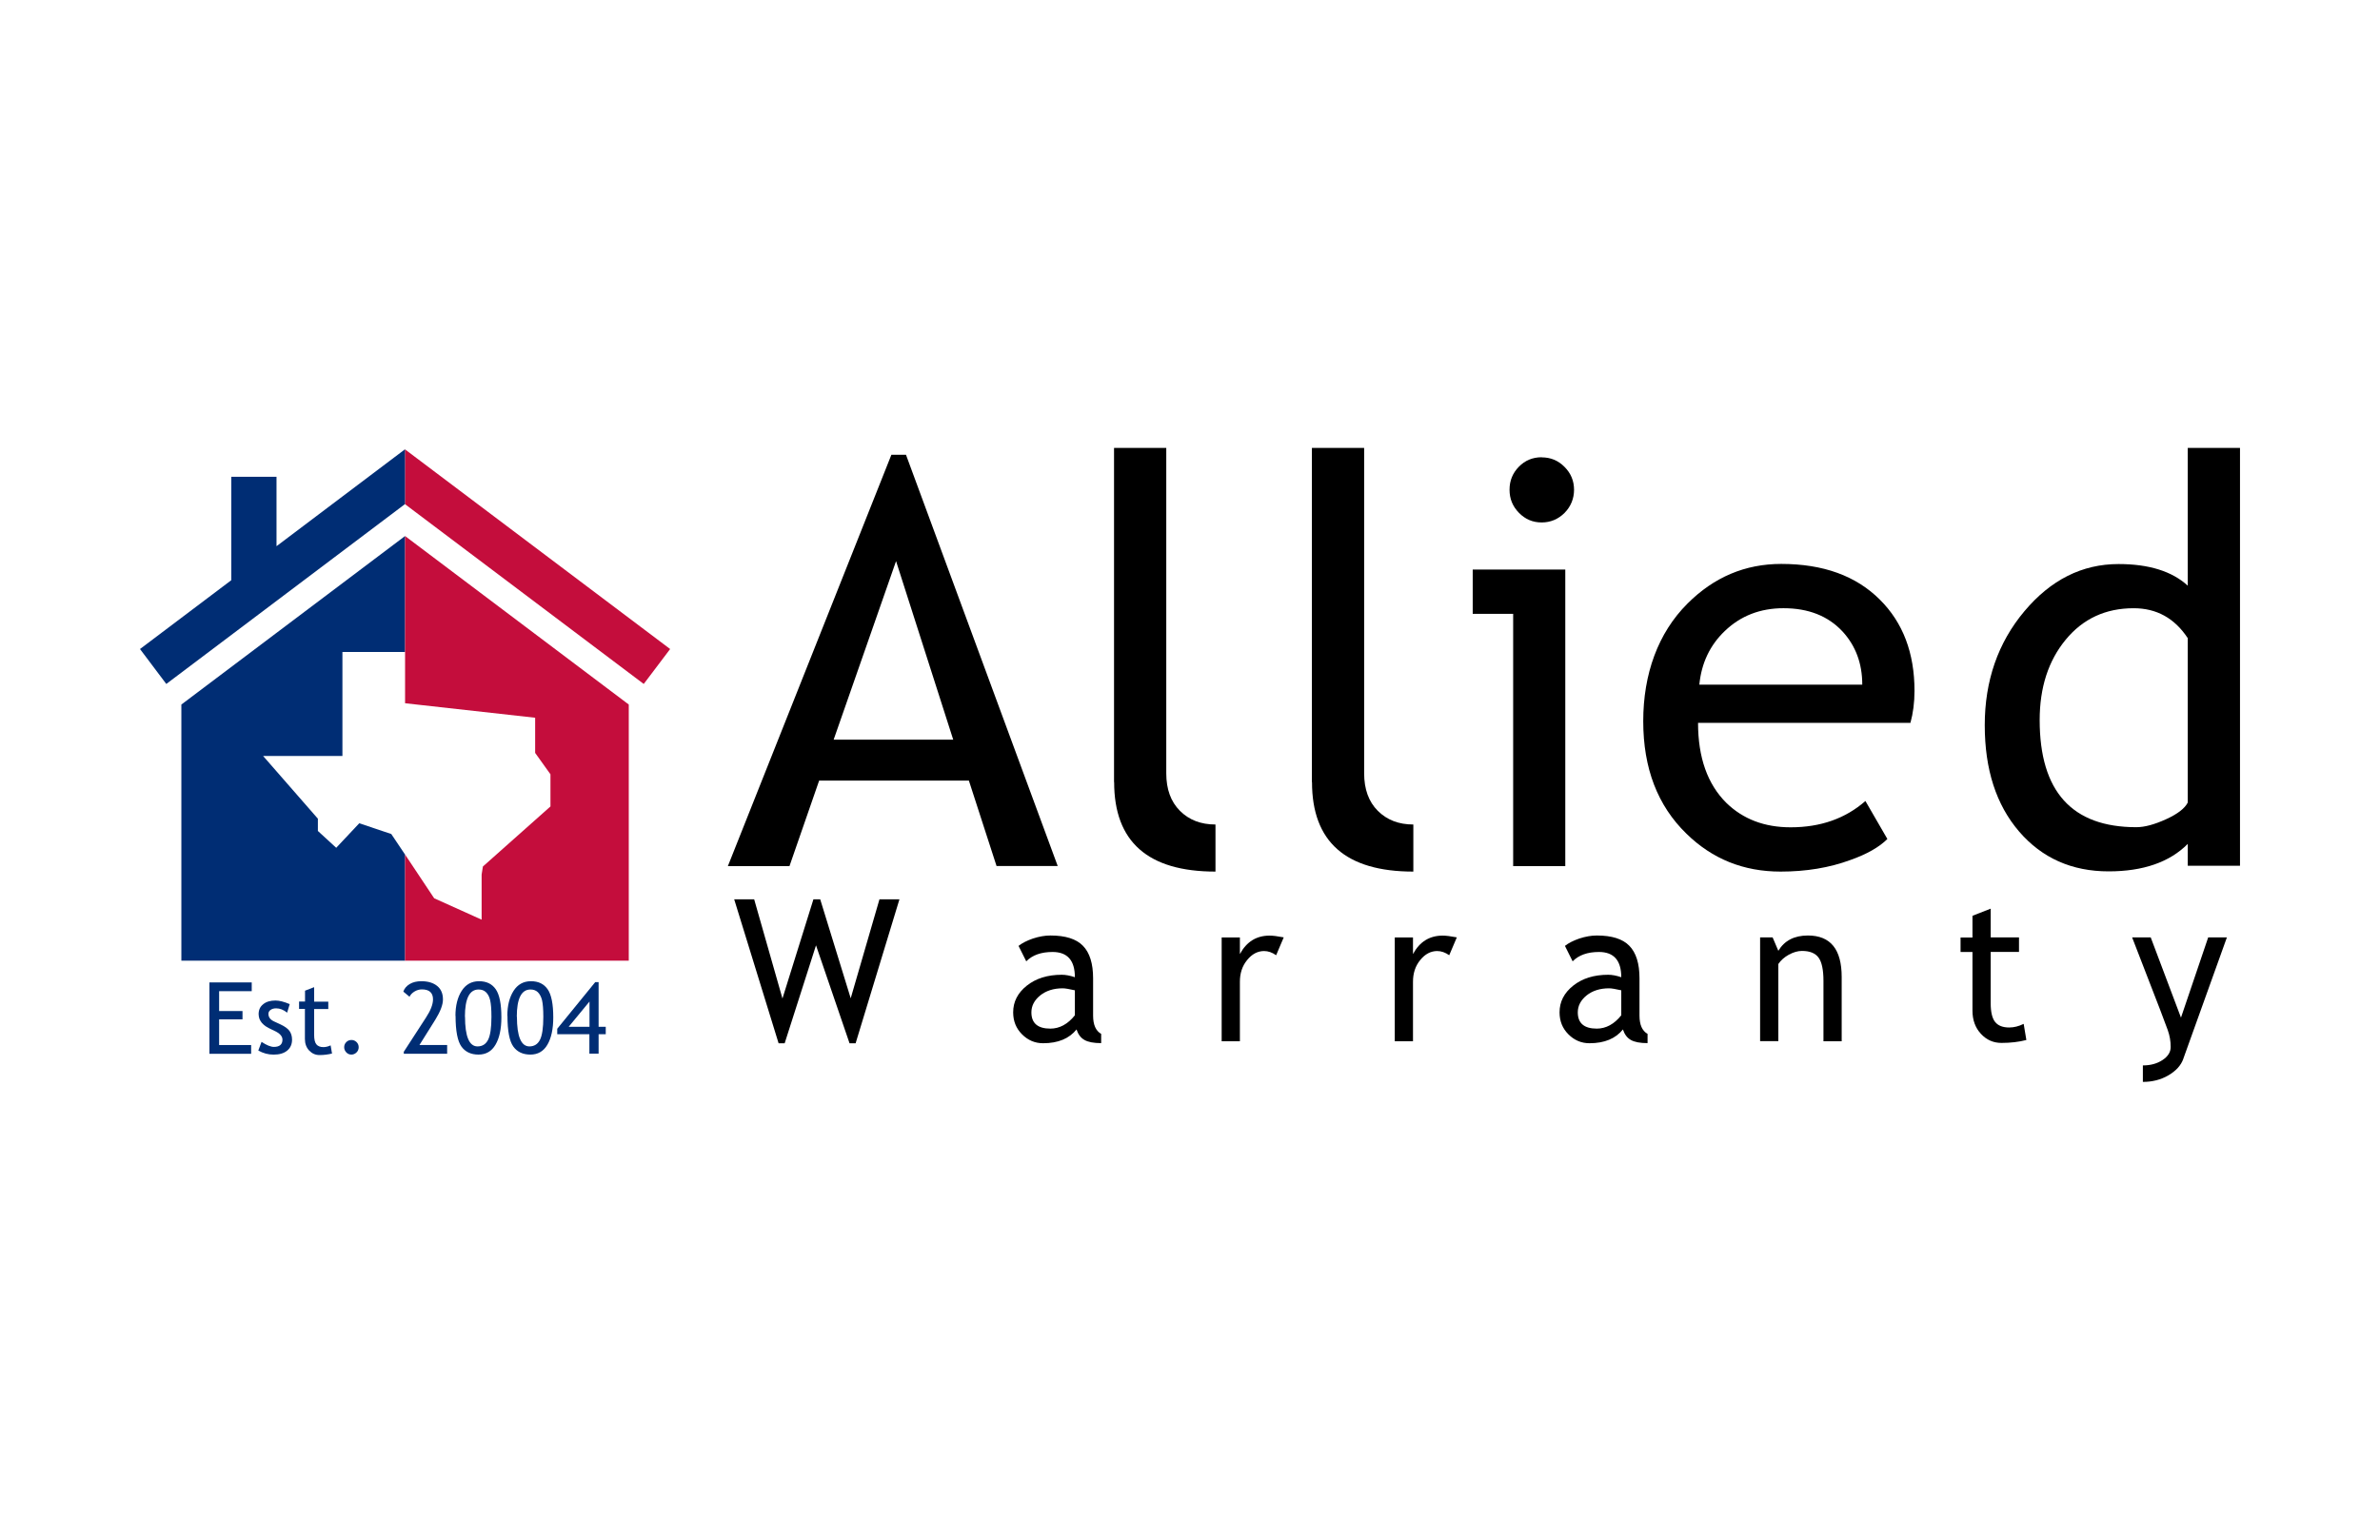 <svg width="170" height="110" viewBox="0 0 170 110" fill="none" xmlns="http://www.w3.org/2000/svg">
<g clip-path="url(#clip0_1572_9848)">
<path d="M15.652 70.814V72.233H17.322V72.826H15.652V74.662H17.939V75.288H14.959V70.188H17.981V70.814H15.652Z" fill="#002D74"/>
<path d="M18.448 75.062L18.682 74.436C19.049 74.678 19.341 74.795 19.567 74.795C19.968 74.795 20.176 74.619 20.176 74.277C20.176 74.035 19.984 73.818 19.592 73.643C19.291 73.501 19.091 73.4 18.983 73.325C18.874 73.25 18.791 73.175 18.707 73.083C18.632 72.992 18.573 72.891 18.532 72.791C18.498 72.691 18.473 72.574 18.473 72.457C18.473 72.148 18.582 71.915 18.807 71.739C19.024 71.564 19.317 71.481 19.675 71.481C19.943 71.481 20.285 71.564 20.694 71.739L20.51 72.349C20.251 72.14 19.993 72.04 19.726 72.04C19.567 72.04 19.433 72.073 19.333 72.148C19.225 72.224 19.174 72.315 19.174 72.432C19.174 72.674 19.308 72.85 19.575 72.975L20.043 73.192C20.327 73.325 20.544 73.476 20.669 73.643C20.794 73.81 20.861 74.027 20.861 74.277C20.861 74.611 20.744 74.87 20.51 75.062C20.276 75.254 19.959 75.346 19.542 75.346C19.149 75.346 18.791 75.246 18.448 75.053" fill="#002D74"/>
<path d="M21.788 72.08H21.362V71.554H21.788V70.778L22.439 70.527V71.562H23.449V72.088H22.439V73.942C22.439 74.251 22.489 74.476 22.597 74.61C22.706 74.743 22.873 74.81 23.098 74.81C23.265 74.81 23.441 74.768 23.616 74.685L23.716 75.269C23.441 75.336 23.148 75.378 22.823 75.378C22.531 75.378 22.288 75.269 22.08 75.052C21.879 74.835 21.779 74.559 21.779 74.226V72.114L21.788 72.08Z" fill="#002D74"/>
<path d="M25.102 74.301C25.244 74.301 25.369 74.351 25.469 74.451C25.57 74.551 25.62 74.677 25.62 74.818C25.62 74.96 25.57 75.085 25.469 75.186C25.369 75.286 25.244 75.344 25.102 75.344C24.96 75.344 24.835 75.294 24.735 75.186C24.635 75.077 24.584 74.96 24.584 74.818C24.584 74.677 24.635 74.551 24.735 74.451C24.835 74.351 24.96 74.301 25.102 74.301Z" fill="#002D74"/>
<path d="M28.842 75.286V75.144L30.428 72.698C30.762 72.189 30.929 71.754 30.929 71.395C30.929 70.928 30.662 70.686 30.136 70.686C29.952 70.686 29.777 70.736 29.61 70.836C29.443 70.936 29.326 71.062 29.251 71.212L28.809 70.844C28.884 70.619 29.042 70.436 29.268 70.302C29.493 70.168 29.769 70.102 30.094 70.102C30.578 70.102 30.954 70.218 31.23 70.444C31.505 70.669 31.639 70.987 31.639 71.404C31.639 71.788 31.455 72.264 31.096 72.848L29.961 74.66H31.939V75.286H28.834H28.842Z" fill="#002D74"/>
<path d="M33.216 72.639C33.216 74.05 33.517 74.76 34.109 74.76C34.452 74.76 34.702 74.601 34.861 74.292C35.02 73.984 35.103 73.433 35.103 72.648C35.103 72.105 35.07 71.713 35.011 71.462C34.953 71.212 34.852 71.02 34.711 70.886C34.569 70.753 34.402 70.694 34.185 70.694C33.533 70.694 33.208 71.345 33.208 72.648M32.532 72.581C32.532 71.846 32.682 71.254 32.974 70.794C33.266 70.335 33.684 70.102 34.218 70.102C34.752 70.102 35.145 70.294 35.412 70.678C35.679 71.062 35.813 71.738 35.813 72.689C35.813 73.516 35.671 74.167 35.395 74.635C35.12 75.111 34.711 75.344 34.176 75.344C33.642 75.344 33.233 75.152 32.958 74.768C32.682 74.384 32.54 73.65 32.54 72.573" fill="#002D74"/>
<path d="M36.923 72.639C36.923 74.05 37.223 74.76 37.816 74.76C38.158 74.76 38.409 74.601 38.567 74.292C38.726 73.984 38.809 73.433 38.809 72.648C38.809 72.105 38.776 71.713 38.718 71.462C38.659 71.212 38.551 71.02 38.417 70.886C38.275 70.753 38.108 70.694 37.891 70.694C37.24 70.694 36.914 71.345 36.914 72.648M36.238 72.581C36.238 71.846 36.389 71.254 36.681 70.794C36.973 70.335 37.39 70.102 37.925 70.102C38.459 70.102 38.851 70.294 39.118 70.678C39.386 71.062 39.519 71.738 39.519 72.689C39.519 73.516 39.377 74.167 39.102 74.635C38.826 75.111 38.417 75.344 37.883 75.344C37.349 75.344 36.94 75.152 36.664 74.768C36.389 74.384 36.247 73.65 36.247 72.573" fill="#002D74"/>
<path d="M42.107 71.554L40.621 73.357H42.107V71.554ZM42.758 73.891V75.277H42.099V73.891H39.803V73.499L42.516 70.168H42.758V73.357H43.268V73.891H42.758Z" fill="#002D74"/>
<path d="M45.981 48.865L28.925 36.017V32.102L47.867 46.369L45.981 48.865Z" fill="#C40D3C"/>
<path d="M27.948 59.585L25.661 58.817L24.016 60.57L22.706 59.368V58.491L18.791 54.008H24.459V46.578H28.933V38.297L12.955 50.335V68.634H28.933V61.054L27.948 59.585Z" fill="#002D74"/>
<path d="M28.934 38.297V46.578V50.243L38.225 51.278V53.791L39.319 55.319V57.615L34.493 61.906L34.402 62.481V65.704L31.012 64.176L28.934 61.054V68.634H44.912V50.335L28.934 38.297Z" fill="#C40D3C"/>
<path d="M19.751 39.022V34.063H16.52V41.452L10 46.369L11.878 48.865L28.925 36.017V32.102L19.751 39.022Z" fill="#002D74"/>
<path d="M64.004 40.089L59.546 52.845H68.087L64.004 40.089ZM71.184 61.878L69.205 55.767H58.511L56.391 61.878H51.991L63.67 32.492H64.714L75.55 61.869H71.192L71.184 61.878Z" fill="black"/>
<path d="M79.574 55.876V32H83.305V55.25C83.305 56.385 83.631 57.278 84.282 57.929C84.933 58.581 85.776 58.906 86.82 58.906V62.27C81.995 62.27 79.582 60.142 79.582 55.876" fill="black"/>
<path d="M93.707 55.876V32H97.439V55.25C97.439 56.385 97.764 57.278 98.415 57.929C99.067 58.581 99.91 58.906 100.953 58.906V62.27C96.128 62.27 93.715 60.142 93.715 55.876" fill="black"/>
<path d="M110.12 32.676C110.763 32.676 111.305 32.902 111.756 33.361C112.207 33.812 112.432 34.363 112.432 34.989C112.432 35.615 112.207 36.183 111.756 36.642C111.305 37.093 110.754 37.326 110.12 37.326C109.485 37.326 108.951 37.101 108.5 36.642C108.049 36.183 107.824 35.64 107.824 34.989C107.824 34.338 108.049 33.795 108.492 33.344C108.934 32.893 109.477 32.668 110.12 32.668M108.083 61.878V43.855H105.194V40.691H111.806V61.878H108.074H108.083Z" fill="black"/>
<path d="M127.392 43.453C125.731 43.453 124.336 43.996 123.209 45.073C122.132 46.099 121.531 47.385 121.381 48.913H133.019C133.019 47.393 132.543 46.133 131.608 45.114C130.572 44.004 129.17 43.453 127.392 43.453ZM136.441 51.643H121.289C121.289 54.122 121.966 56.025 123.31 57.361C124.503 58.522 126.031 59.106 127.901 59.106C130.038 59.106 131.816 58.48 133.244 57.227L134.813 59.941C134.237 60.517 133.352 61.026 132.167 61.443C130.673 61.994 129.011 62.27 127.183 62.27C124.537 62.27 122.299 61.368 120.455 59.557C118.401 57.561 117.374 54.89 117.374 51.526C117.374 48.161 118.426 45.223 120.538 43.119C122.425 41.232 124.654 40.289 127.233 40.289C130.23 40.289 132.576 41.141 134.279 42.844C135.924 44.48 136.75 46.65 136.75 49.355C136.75 50.19 136.65 50.95 136.458 51.651" fill="black"/>
<path d="M156.268 45.591C155.325 44.163 154.039 43.454 152.403 43.454C150.4 43.454 148.78 44.205 147.545 45.708C146.309 47.21 145.691 49.122 145.691 51.443C145.691 56.544 147.995 59.098 152.595 59.098C153.188 59.098 153.889 58.906 154.716 58.531C155.542 58.155 156.06 57.754 156.268 57.337V45.583V45.591ZM156.268 61.853V60.292C154.974 61.594 153.088 62.254 150.617 62.254C147.987 62.254 145.85 61.302 144.222 59.407C142.586 57.504 141.768 54.974 141.768 51.81C141.768 48.646 142.711 45.916 144.598 43.671C146.484 41.425 148.722 40.298 151.326 40.298C153.497 40.298 155.15 40.816 156.268 41.843V32H160V61.853H156.268Z" fill="black"/>
<path d="M61.116 74.535H60.681L58.286 67.539L56.048 74.535H55.614L52.442 64.25H53.869L55.89 71.338L58.102 64.25H58.586L60.765 71.321L62.819 64.25H64.246L61.116 74.535Z" fill="black"/>
<path d="M76.777 70.751C76.368 70.659 76.076 70.609 75.909 70.609C75.249 70.609 74.715 70.785 74.298 71.119C73.88 71.461 73.671 71.862 73.671 72.329C73.671 73.097 74.122 73.489 75.024 73.489C75.683 73.489 76.268 73.172 76.777 72.538V70.743V70.751ZM76.902 73.54C76.376 74.199 75.583 74.533 74.506 74.533C73.93 74.533 73.429 74.324 73.004 73.898C72.578 73.473 72.369 72.955 72.369 72.321C72.369 71.569 72.695 70.935 73.346 70.417C73.997 69.9 74.832 69.641 75.842 69.641C76.118 69.641 76.426 69.699 76.777 69.816C76.777 68.614 76.243 68.013 75.183 68.013C74.364 68.013 73.738 68.238 73.304 68.681L72.753 67.579C73.004 67.379 73.346 67.203 73.78 67.053C74.214 66.911 74.632 66.836 75.032 66.836C76.101 66.836 76.877 67.078 77.353 67.571C77.837 68.063 78.079 68.84 78.079 69.9V72.563C78.079 73.214 78.271 73.648 78.655 73.865V74.525C78.121 74.525 77.729 74.45 77.462 74.299C77.194 74.149 77.011 73.898 76.894 73.548" fill="black"/>
<path d="M91.153 68.246C90.869 68.046 90.585 67.946 90.293 67.946C89.833 67.946 89.424 68.163 89.082 68.588C88.731 69.014 88.564 69.532 88.564 70.141V74.391H87.262V66.977H88.564V68.163C89.04 67.278 89.75 66.844 90.685 66.844C90.919 66.844 91.253 66.885 91.695 66.969L91.153 68.246Z" fill="black"/>
<path d="M103.516 68.246C103.232 68.046 102.949 67.946 102.656 67.946C102.197 67.946 101.788 68.163 101.446 68.588C101.095 69.014 100.928 69.532 100.928 70.141V74.391H99.626V66.977H100.928V68.163C101.404 67.278 102.114 66.844 103.049 66.844C103.282 66.844 103.616 66.885 104.059 66.969L103.516 68.246Z" fill="black"/>
<path d="M115.805 70.751C115.396 70.659 115.104 70.609 114.937 70.609C114.277 70.609 113.743 70.785 113.325 71.119C112.908 71.461 112.699 71.862 112.699 72.329C112.699 73.097 113.15 73.489 114.052 73.489C114.711 73.489 115.296 73.172 115.805 72.538V70.743V70.751ZM115.93 73.54C115.404 74.199 114.611 74.533 113.534 74.533C112.958 74.533 112.457 74.324 112.031 73.898C111.606 73.473 111.397 72.955 111.397 72.321C111.397 71.569 111.723 70.935 112.374 70.417C113.025 69.9 113.86 69.641 114.87 69.641C115.145 69.641 115.454 69.699 115.805 69.816C115.805 68.614 115.271 68.013 114.21 68.013C113.392 68.013 112.766 68.238 112.332 68.681L111.781 67.579C112.031 67.379 112.374 67.203 112.808 67.053C113.242 66.911 113.659 66.836 114.06 66.836C115.129 66.836 115.905 67.078 116.381 67.571C116.865 68.063 117.107 68.84 117.107 69.9V72.563C117.107 73.214 117.299 73.648 117.683 73.865V74.525C117.149 74.525 116.756 74.45 116.489 74.299C116.222 74.149 116.039 73.898 115.922 73.548" fill="black"/>
<path d="M130.247 74.391V70.075C130.247 69.29 130.13 68.731 129.896 68.414C129.663 68.097 129.27 67.938 128.711 67.938C128.41 67.938 128.101 68.03 127.776 68.205C127.45 68.389 127.2 68.606 127.024 68.873V74.383H125.722V66.969H126.615L127.024 67.93C127.459 67.203 128.16 66.836 129.137 66.836C130.748 66.836 131.549 67.821 131.549 69.799V74.391H130.247Z" fill="black"/>
<path d="M140.891 68.015H140.04V66.98H140.891V65.427L142.193 64.918V66.972H144.214V68.007H142.193V71.688C142.193 72.314 142.302 72.757 142.511 73.016C142.719 73.275 143.053 73.408 143.512 73.408C143.846 73.408 144.197 73.325 144.548 73.149L144.74 74.301C144.197 74.443 143.604 74.51 142.961 74.51C142.377 74.51 141.893 74.293 141.492 73.859C141.091 73.425 140.891 72.874 140.891 72.206V67.998V68.015Z" fill="black"/>
<path d="M155.951 75.651C155.784 76.118 155.425 76.511 154.882 76.828C154.34 77.145 153.73 77.295 153.062 77.295V76.118C153.605 76.118 154.073 75.993 154.465 75.734C154.857 75.475 155.049 75.167 155.049 74.799C155.049 74.39 154.983 73.998 154.841 73.597C154.699 73.205 154.515 72.712 154.29 72.128L152.294 66.969H153.622L155.784 72.704L157.729 66.969H159.065L155.951 75.642V75.651Z" fill="black"/>
</g>
<defs>
<clipPath id="clip0_1572_9848">
<rect width="150" height="45.297" fill="white" transform="translate(10 32)"/>
</clipPath>
</defs>
</svg>
